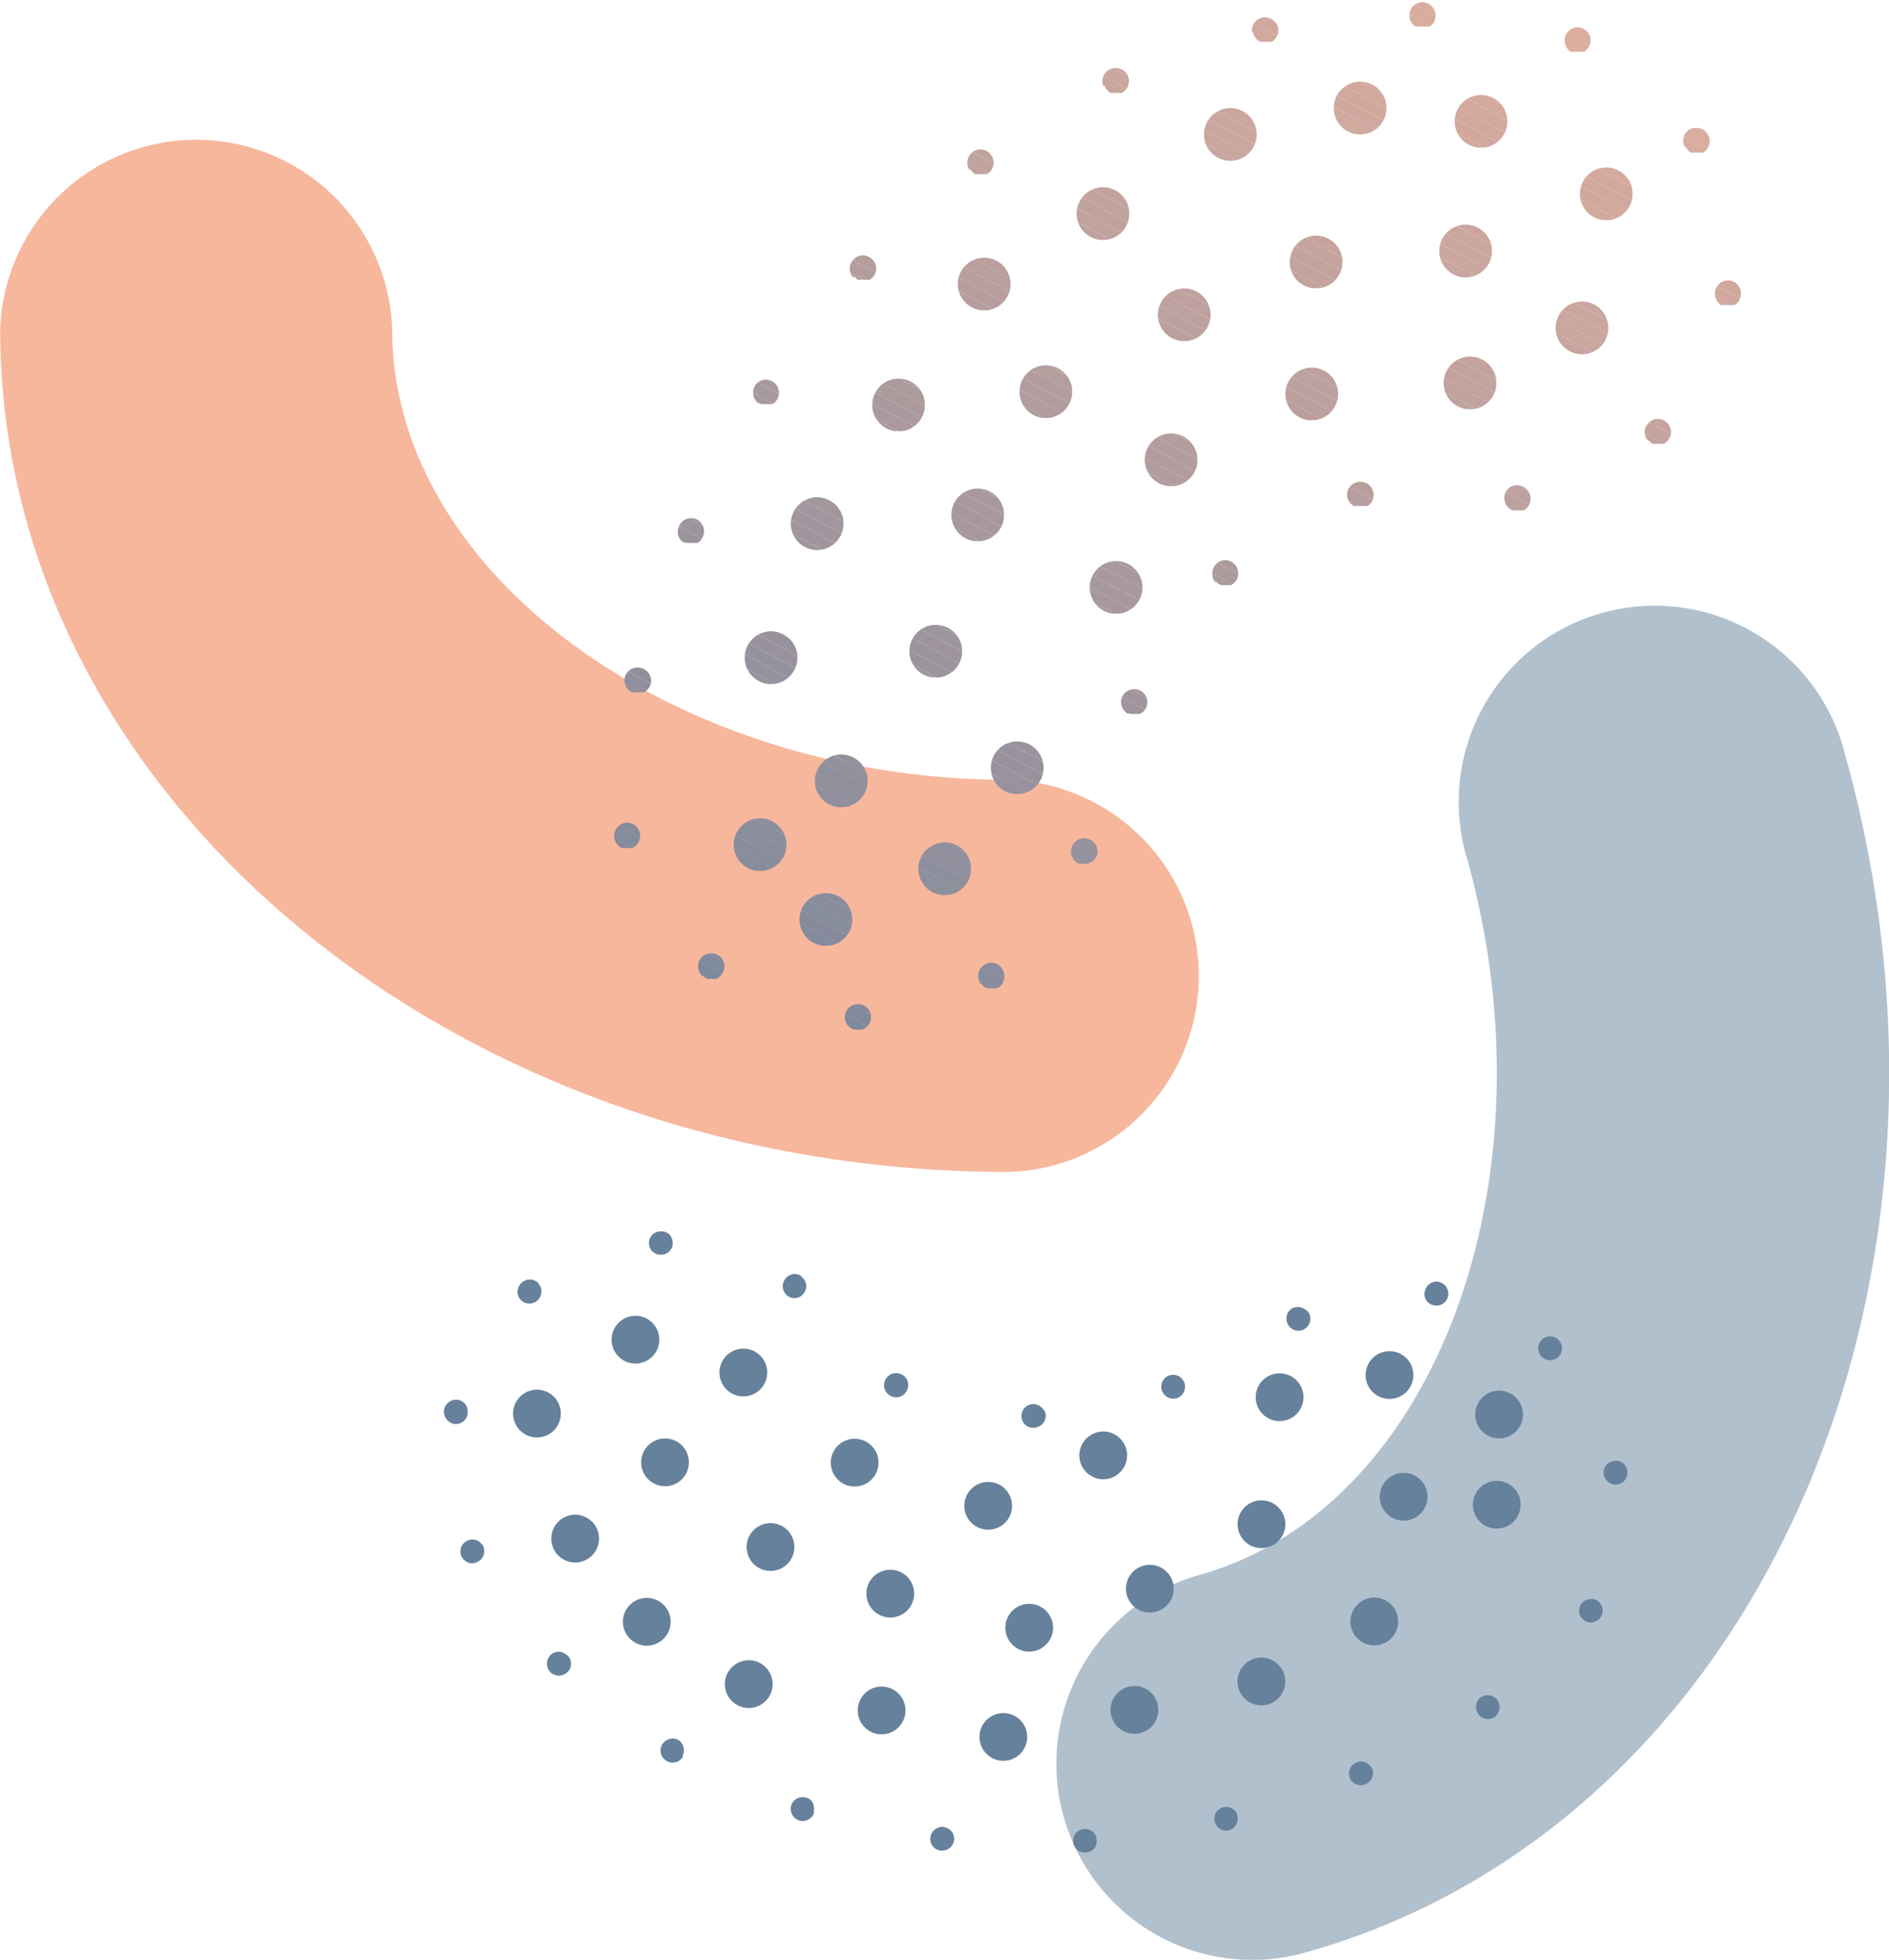 <?xml version="1.0" encoding="UTF-8"?> <svg xmlns="http://www.w3.org/2000/svg" xmlns:xlink="http://www.w3.org/1999/xlink" id="Capa_1" data-name="Capa 1" viewBox="0 0 90.94 94.31"><defs><style>.cls-1{fill:none;}.cls-2{fill:#f7b79c;}.cls-3{fill:#b1c0cd;}.cls-4{clip-path:url(#clip-path);}.cls-5{fill:#d7ab9d;}.cls-6{fill:#d8ab9d;}.cls-7{fill:#d8ac9e;}.cls-8{fill:#d9ac9e;}.cls-9{fill:#d0a89e;}.cls-10{fill:#d1a89e;}.cls-11{fill:#d2a89d;}.cls-12{fill:#d2a99d;}.cls-13{fill:#daac9d;}.cls-14{fill:#dbad9d;}.cls-15{fill:#dcad9d;}.cls-16{fill:#ddad9d;}.cls-17{fill:#c8a59e;}.cls-18{fill:#c9a69e;}.cls-19{fill:#caa69e;}.cls-20{fill:#cba69e;}.cls-21{fill:#bfa19e;}.cls-22{fill:#c0a29e;}.cls-23{fill:#c0a29d;}.cls-24{fill:#c1a29d;}.cls-25{fill:#b39c9d;}.cls-26{fill:#b39d9d;}.cls-27{fill:#b69e9e;}.cls-28{fill:#cfa89e;}.cls-29{fill:#a7989e;}.cls-30{fill:#a8999e;}.cls-31{fill:#a9999d;}.cls-32{fill:#aa999d;}.cls-33{fill:#c5a39d;}.cls-34{fill:#c5a49d;}.cls-35{fill:#c6a49d;}.cls-36{fill:#c7a49d;}.cls-37{fill:#b79e9e;}.cls-38{fill:#b89e9d;}.cls-39{fill:#b99f9d;}.cls-40{fill:#bca09e;}.cls-41{fill:#bda19e;}.cls-42{fill:#bea19e;}.cls-43{fill:#9b949d;}.cls-44{fill:#9c949d;}.cls-45{fill:#9d949d;}.cls-46{fill:#ab9a9d;}.cls-47{fill:#ac9a9d;}.cls-48{fill:#ad9a9d;}.cls-49{fill:#ae9b9e;}.cls-50{fill:#8f8f9d;}.cls-51{fill:#90909d;}.cls-52{fill:#91909d;}.cls-53{fill:#9f959d;}.cls-54{fill:#a0959d;}.cls-55{fill:#a1969e;}.cls-56{fill:#a2979e;}.cls-57{fill:#838b9c;}.cls-58{fill:#848b9c;}.cls-59{fill:#858b9c;}.cls-60{fill:#868d9d;}.cls-61{fill:#93919e;}.cls-62{fill:#94929e;}.cls-63{fill:#95929e;}.cls-64{fill:#96929d;}.cls-65{fill:#7d899d;}.cls-66{fill:#7e899c;}.cls-67{fill:#7f8a9d;}.cls-68{fill:#808a9d;}.cls-69{fill:#878d9d;}.cls-70{fill:#888d9d;}.cls-71{fill:#898d9d;}.cls-72{fill:#8a8e9d;}.cls-73{fill:#818a9d;}.cls-74{clip-path:url(#clip-path-2);}.cls-75{fill:#cca69e;}.cls-76{clip-path:url(#clip-path-3);}.cls-77{fill:#cda79e;}.cls-78{fill:#cea79e;}.cls-79{clip-path:url(#clip-path-4);}.cls-80{fill:#d3a99d;}.cls-81{fill:#d5aa9e;}.cls-82{fill:#d5ab9e;}.cls-83{clip-path:url(#clip-path-5);}.cls-84{clip-path:url(#clip-path-6);}.cls-85{clip-path:url(#clip-path-7);}.cls-86{fill:#c3a39e;}.cls-87{fill:#c4a39e;}.cls-88{clip-path:url(#clip-path-8);}.cls-89{fill:#ba9f9d;}.cls-90{clip-path:url(#clip-path-9);}.cls-91{clip-path:url(#clip-path-10);}.cls-92{clip-path:url(#clip-path-11);}.cls-93{fill:#a4979d;}.cls-94{fill:#a5979d;}.cls-95{fill:#a6989d;}.cls-96{clip-path:url(#clip-path-12);}.cls-97{fill:#99939d;}.cls-98{fill:#9e959d;}.cls-99{clip-path:url(#clip-path-13);}.cls-100{fill:#97929d;}.cls-101{fill:#98929d;}.cls-102{fill:#98939d;}.cls-103{clip-path:url(#clip-path-14);}.cls-104{fill:#af9c9e;}.cls-105{fill:#b09c9e;}.cls-106{fill:#b19c9e;}.cls-107{fill:#b29c9d;}.cls-108{clip-path:url(#clip-path-15);}.cls-109{fill:#ab999d;}.cls-110{clip-path:url(#clip-path-16);}.cls-111{clip-path:url(#clip-path-17);}.cls-112{fill:#8e8f9d;}.cls-113{fill:#92909d;}.cls-114{clip-path:url(#clip-path-18);}.cls-115{fill:#8b8e9d;}.cls-116{fill:#8c8e9d;}.cls-117{clip-path:url(#clip-path-19);}.cls-118{fill:#8d8f9d;}.cls-119{clip-path:url(#clip-path-20);}.cls-120{clip-path:url(#clip-path-21);}.cls-121{clip-path:url(#clip-path-22);}.cls-122{fill:#a3979e;}.cls-123{clip-path:url(#clip-path-23);}.cls-124{clip-path:url(#clip-path-24);}.cls-125{clip-path:url(#clip-path-25);}.cls-126{clip-path:url(#clip-path-26);}.cls-127{fill:#66819b;}</style><clipPath id="clip-path" transform="translate(-12066.06 -2625.05)"><path class="cls-1" d="M12106.73,2674a0.63,0.63,0,0,1,.63-0.63h0a0.63,0.63,0,0,1,.63.63h0a0.63,0.63,0,0,1-.63.63h0A0.63,0.63,0,0,1,12106.73,2674Zm6.53-1.62a0.63,0.63,0,0,1,.18-0.89h0a0.6,0.6,0,0,1,.86.18h0a0.65,0.65,0,0,1-.15.89h0a0.91,0.91,0,0,1-.36.1h0A0.67,0.67,0,0,1,12113.26,2672.34Zm-13.36-.33a0.64,0.64,0,0,1-.1-0.89h0a0.64,0.64,0,0,1,.89-0.1h0a0.62,0.62,0,0,1,.1.89h0a0.58,0.58,0,0,1-.48.26h0A0.62,0.62,0,0,1,12099.9,2672Zm18.16-5.41a0.64,0.64,0,0,1-.41-0.81h0a0.63,0.63,0,0,1,.79-0.41h0a0.64,0.64,0,0,1,.43.79h0v0h0a0.69,0.69,0,0,1-.61.43h0A0.52,0.52,0,0,1,12118.06,2666.6Zm-22.42-1.22a0.64,0.64,0,0,1,.46-0.76h0a0.63,0.63,0,0,1,.76.46h0a0.66,0.66,0,0,1-.48.79h-0.15A0.62,0.62,0,0,1,12095.63,2665.38Zm24.76-6a0.65,0.65,0,0,1-.31-0.86h0a0.65,0.65,0,0,1,.86-0.28h0a0.63,0.63,0,0,1,.28.84h0a0.61,0.61,0,0,1-.56.35h0A0.93,0.93,0,0,1,12120.39,2659.36Zm-23.8-1a0.67,0.67,0,0,1-.46-0.79h0a0.64,0.64,0,0,1,.79-0.43h0a0.64,0.64,0,0,1,.46.76h0a0.65,0.65,0,0,1-.61.48h0C12096.7,2658.37,12096.65,2658.35,12096.6,2658.35Zm28-5.31a0.67,0.67,0,0,1,0-.91v0a0.61,0.61,0,0,1,.89,0h0a0.63,0.63,0,0,1,0,.89h0a0.65,0.65,0,0,1-.46.18h0A0.66,0.66,0,0,1,12124.58,2653Zm-25.55-1.9a0.63,0.63,0,0,1-.3-0.84h0a0.63,0.63,0,0,1,.84-0.33h0a0.64,0.64,0,0,1,.31.84h0a0.61,0.61,0,0,1-.58.38h0A1.17,1.17,0,0,1,12099,2651.13Zm40.13-1.57a0.6,0.6,0,0,1-.69-0.56h0a0.6,0.6,0,0,1,.56-0.68v0a0.65,0.65,0,0,1,.69.59h0a0.61,0.61,0,0,1-.56.68h0Zm-8.25-.63a0.62,0.62,0,0,1,.48-0.76h0a0.63,0.63,0,0,1,.76.48h0a0.63,0.63,0,0,1-.48.76h0v0h0a0.33,0.33,0,0,1-.15,0h0A0.65,0.65,0,0,1,12130.91,2648.92Zm14.5-2.72a0.61,0.61,0,0,1,0-.89h0a0.62,0.62,0,0,1,.89,0h0a0.62,0.62,0,0,1,0,.89h0a0.63,0.63,0,0,1-.43.2h0A0.64,0.64,0,0,1,12145.41,2646.21Zm-42.82-1.8a0.66,0.66,0,0,1-.2-0.89h0a0.62,0.62,0,0,1,.86-0.18h0a0.63,0.63,0,0,1,.18.89h0a0.67,0.67,0,0,1-.56.28h0A0.57,0.57,0,0,1,12102.59,2644.41Zm46.55-4.67a0.64,0.64,0,0,1-.53-0.74h0a0.63,0.63,0,0,1,.71-0.53h0a0.63,0.63,0,0,1,.53.71h0a0.63,0.63,0,0,1-.63.56h-0.08Zm-42-1.4a0.61,0.61,0,0,1,0-.89h0a0.61,0.61,0,0,1,.89,0h0a0.61,0.61,0,0,1,0,.89h0a0.64,0.64,0,0,1-.46.2h0A0.6,0.6,0,0,1,12107.19,2638.33Zm5.59-5.16a0.64,0.64,0,0,1,.13-0.89h0a0.62,0.62,0,0,1,.89.13h0a0.64,0.64,0,0,1-.13.89h0a0.78,0.78,0,0,1-.38.13h0A0.66,0.66,0,0,1,12112.77,2633.18Zm34.44-1.09a0.65,0.65,0,0,1,.2-0.89h0a0.68,0.68,0,0,1,.89.23h0a0.66,0.66,0,0,1-.23.89h0a0.76,0.76,0,0,1-.33.08h0A0.6,0.6,0,0,1,12147.21,2632.09Zm-28-2.95a0.64,0.64,0,0,1,.31-0.84h0a0.66,0.66,0,0,1,.86.31h0a0.65,0.65,0,0,1-.31.84h0a0.56,0.56,0,0,1-.28.08h0A0.7,0.7,0,0,1,12119.22,2629.14Zm22.6-1.62a0.65,0.65,0,0,1-.36-0.84h0a0.62,0.62,0,0,1,.81-0.35h0a0.62,0.62,0,0,1,.35.81h0a0.62,0.62,0,0,1-.58.41h0A0.72,0.72,0,0,1,12141.83,2627.52Zm-15.44-.94a0.62,0.62,0,0,1,.48-0.76h0a0.64,0.64,0,0,1,.76.48h0a0.66,0.66,0,0,1-.48.76H12127A0.63,0.63,0,0,1,12126.39,2626.58Zm8.18-.25a0.63,0.63,0,0,1-.63-0.63h0a0.67,0.67,0,0,1,.66-0.63h0a0.66,0.66,0,0,1,.61.66h0a0.61,0.61,0,0,1-.63.61h0Z"></path></clipPath><clipPath id="clip-path-2" transform="translate(-12066.06 -2625.05)"><circle class="cls-1" cx="12125.29" cy="2631.52" r="1.27"></circle></clipPath><clipPath id="clip-path-3" transform="translate(-12066.06 -2625.05)"><circle class="cls-1" cx="12131.54" cy="2630.25" r="1.27"></circle></clipPath><clipPath id="clip-path-4" transform="translate(-12066.06 -2625.05)"><circle class="cls-1" cx="12137.36" cy="2630.89" r="1.27"></circle></clipPath><clipPath id="clip-path-5" transform="translate(-12066.06 -2625.05)"><circle class="cls-1" cx="12143.39" cy="2634.38" r="1.27"></circle></clipPath><clipPath id="clip-path-6" transform="translate(-12066.06 -2625.05)"><circle class="cls-1" cx="12142.22" cy="2640.83" r="1.27"></circle></clipPath><clipPath id="clip-path-7" transform="translate(-12066.06 -2625.05)"><circle class="cls-1" cx="12136.83" cy="2643.48" r="1.27"></circle></clipPath><clipPath id="clip-path-8" transform="translate(-12066.06 -2625.05)"><circle class="cls-1" cx="12129.21" cy="2644.01" r="1.27"></circle></clipPath><clipPath id="clip-path-9" transform="translate(-12066.06 -2625.05)"><circle class="cls-1" cx="12123.07" cy="2640.2" r="1.27"></circle></clipPath><clipPath id="clip-path-10" transform="translate(-12066.06 -2625.05)"><circle class="cls-1" cx="12113.44" cy="2638.72" r="1.27"></circle></clipPath><clipPath id="clip-path-11" transform="translate(-12066.06 -2625.05)"><circle class="cls-1" cx="12113.13" cy="2649.83" r="1.27"></circle></clipPath><clipPath id="clip-path-12" transform="translate(-12066.06 -2625.05)"><circle class="cls-1" cx="12111.11" cy="2656.39" r="1.27"></circle></clipPath><clipPath id="clip-path-13" transform="translate(-12066.06 -2625.05)"><circle class="cls-1" cx="12103.18" cy="2656.7" r="1.27"></circle></clipPath><clipPath id="clip-path-14" transform="translate(-12066.06 -2625.05)"><circle class="cls-1" cx="12122.44" cy="2647.18" r="1.27"></circle></clipPath><clipPath id="clip-path-15" transform="translate(-12066.06 -2625.05)"><circle class="cls-1" cx="12119.79" cy="2653.32" r="1.27"></circle></clipPath><clipPath id="clip-path-16" transform="translate(-12066.06 -2625.05)"><circle class="cls-1" cx="12115.03" cy="2662" r="1.27"></circle></clipPath><clipPath id="clip-path-17" transform="translate(-12066.06 -2625.05)"><circle class="cls-1" cx="12106.56" cy="2662.63" r="1.27"></circle></clipPath><clipPath id="clip-path-18" transform="translate(-12066.06 -2625.05)"><circle class="cls-1" cx="12102.65" cy="2665.7" r="1.27"></circle></clipPath><clipPath id="clip-path-19" transform="translate(-12066.06 -2625.05)"><circle class="cls-1" cx="12111.54" cy="2666.86" r="1.27"></circle></clipPath><clipPath id="clip-path-20" transform="translate(-12066.06 -2625.05)"><circle class="cls-1" cx="12105.82" cy="2669.3" r="1.27"></circle></clipPath><clipPath id="clip-path-21" transform="translate(-12066.06 -2625.05)"><circle class="cls-1" cx="12116.41" cy="2643.9" r="1.27"></circle></clipPath><clipPath id="clip-path-22" transform="translate(-12066.06 -2625.05)"><circle class="cls-1" cx="12105.4" cy="2650.25" r="1.27"></circle></clipPath><clipPath id="clip-path-23" transform="translate(-12066.06 -2625.05)"><circle class="cls-1" cx="12109.32" cy="2644.54" r="1.27"></circle></clipPath><clipPath id="clip-path-24" transform="translate(-12066.06 -2625.05)"><circle class="cls-1" cx="12136.62" cy="2637.13" r="1.27"></circle></clipPath><clipPath id="clip-path-25" transform="translate(-12066.06 -2625.05)"><circle class="cls-1" cx="12129.42" cy="2637.66" r="1.27"></circle></clipPath><clipPath id="clip-path-26" transform="translate(-12066.06 -2625.05)"><circle class="cls-1" cx="12119.16" cy="2635.33" r="1.27"></circle></clipPath></defs><title>logo-26</title><path class="cls-2" d="M12114.64,2681.45c-26.78,0-48.57-18.18-48.57-40.54a9.44,9.44,0,0,1,18.87,0c0,11.74,13.6,21.67,29.7,21.67A9.44,9.44,0,0,1,12114.64,2681.45Z" transform="translate(-12066.06 -2625.05)"></path><path class="cls-3" d="M12126.34,2719.37a9.44,9.44,0,0,1-2.53-18.53c11.31-3.16,17.21-18.92,12.89-34.43a9.44,9.44,0,1,1,18.18-5.07c7.2,25.8-4.46,51.67-26,57.68A9.48,9.48,0,0,1,12126.34,2719.37Z" transform="translate(-12066.06 -2625.05)"></path><g class="cls-4"><polygon class="cls-5" points="67.86 0.72 68.9 1.27 67.86 1.27 67.86 0.72"></polygon><polygon class="cls-6" points="67.86 0.08 69.14 0.76 69.14 1.27 68.9 1.27 67.86 0.72 67.86 0.08"></polygon><polygon class="cls-7" points="68.91 0 69.14 0.12 69.14 0.76 67.86 0.08 67.86 0 68.91 0"></polygon><polygon class="cls-8" points="69.14 0.12 68.91 0 69.14 0 69.14 0.12"></polygon><polygon class="cls-9" points="60.25 1.74 60.74 2.01 60.25 2.01 60.25 1.74"></polygon><polygon class="cls-10" points="60.25 1.1 61.64 1.85 61.64 2.01 60.74 2.01 60.25 1.74 60.25 1.1"></polygon><polygon class="cls-11" points="60.66 0.68 61.64 1.21 61.64 1.85 60.25 1.1 60.25 0.68 60.66 0.68"></polygon><polygon class="cls-12" points="61.64 1.21 60.66 0.68 61.64 0.68 61.64 1.21"></polygon><polygon class="cls-13" points="75.28 2.14 75.93 2.49 75.28 2.49 75.28 2.14"></polygon><polygon class="cls-14" points="75.28 1.5 76.7 2.26 76.7 2.49 75.93 2.49 75.28 2.14 75.28 1.5"></polygon><polygon class="cls-15" points="75.8 1.14 76.7 1.62 76.7 2.26 75.28 1.5 75.28 1.14 75.8 1.14"></polygon><polygon class="cls-16" points="76.7 1.62 75.8 1.14 76.7 1.14 76.7 1.62"></polygon><polygon class="cls-17" points="53.01 4.25 53.41 4.47 53.01 4.47 53.01 4.25"></polygon><polygon class="cls-18" points="53.01 3.61 54.46 4.39 54.46 4.47 53.41 4.47 53.01 4.25 53.01 3.61"></polygon><polygon class="cls-19" points="53.24 3.1 54.46 3.75 54.46 4.39 53.01 3.61 53.01 3.1 53.24 3.1"></polygon><polygon class="cls-19" points="54.43 3.1 54.46 3.11 54.46 3.75 53.24 3.1 54.43 3.1"></polygon><polygon class="cls-20" points="54.46 3.11 54.43 3.1 54.46 3.1 54.46 3.11"></polygon><polygon class="cls-6" points="80.97 7.11 81.39 7.34 80.97 7.34 80.97 7.11"></polygon><polygon class="cls-7" points="80.97 6.47 82.42 7.25 82.42 7.34 81.39 7.34 80.97 7.11 80.97 6.47"></polygon><polygon class="cls-8" points="81.22 5.97 82.42 6.61 82.42 7.25 80.97 6.47 80.97 5.97 81.22 5.97"></polygon><polygon class="cls-13" points="82.41 5.97 82.42 5.97 82.42 6.61 81.22 5.97 82.41 5.97"></polygon><polygon class="cls-14" points="82.42 5.97 82.41 5.97 82.42 5.97 82.42 5.97"></polygon><polygon class="cls-21" points="46.51 7.79 47.6 8.38 46.51 8.38 46.51 7.79"></polygon><polygon class="cls-22" points="46.51 7.16 47.93 7.92 47.93 8.38 47.6 8.38 46.51 7.79 46.51 7.16"></polygon><polygon class="cls-23" points="47.42 7.01 47.93 7.28 47.93 7.92 46.51 7.16 46.51 7.01 47.42 7.01"></polygon><polygon class="cls-24" points="47.93 7.28 47.42 7.01 47.93 7.01 47.93 7.28"></polygon><polygon class="cls-25" points="40.84 13.07 41.57 13.46 40.84 13.46 40.84 13.07"></polygon><polygon class="cls-26" points="40.84 12.43 42.27 13.19 42.27 13.46 41.57 13.46 40.84 13.07 40.84 12.43"></polygon><polygon class="cls-27" points="41.45 12.11 42.27 12.55 42.27 13.19 40.84 12.43 40.84 12.11 41.45 12.11"></polygon><polygon class="cls-27" points="42.27 12.55 41.45 12.11 42.27 12.11 42.27 12.55"></polygon><polygon class="cls-28" points="82.49 14.32 83.15 14.68 82.49 14.68 82.49 14.32"></polygon><polygon class="cls-9" points="82.49 13.68 83.84 14.41 83.84 14.68 83.15 14.68 82.49 14.32 82.49 13.68"></polygon><polygon class="cls-10" points="83.08 13.36 83.84 13.77 83.84 14.41 82.49 13.68 82.49 13.36 83.08 13.36"></polygon><polygon class="cls-11" points="83.84 13.77 83.08 13.36 83.84 13.36 83.84 13.77"></polygon><polygon class="cls-29" points="36.15 18.86 37.25 19.45 36.15 19.45 36.15 18.86"></polygon><polygon class="cls-30" points="36.15 18.22 37.59 19 37.59 19.45 37.25 19.45 36.15 18.86 36.15 18.22"></polygon><polygon class="cls-31" points="37.08 18.08 37.59 18.36 37.59 19 36.15 18.22 36.15 18.08 37.08 18.08"></polygon><polygon class="cls-32" points="37.59 18.36 37.08 18.08 37.59 18.08 37.59 18.36"></polygon><polygon class="cls-33" points="79.09 20.81 80.11 21.36 79.09 21.36 79.09 20.81"></polygon><polygon class="cls-34" points="79.09 20.17 80.51 20.93 80.51 21.36 80.11 21.36 79.09 20.81 79.09 20.17"></polygon><polygon class="cls-35" points="79.98 20.01 80.51 20.29 80.51 20.93 79.09 20.17 79.09 20.01 79.98 20.01"></polygon><polygon class="cls-36" points="80.51 20.29 79.98 20.01 80.51 20.01 80.51 20.29"></polygon><polygon class="cls-27" points="64.77 23.99 65.44 24.35 64.77 24.35 64.77 23.99"></polygon><polygon class="cls-37" points="64.77 23.35 66.16 24.1 66.16 24.35 65.44 24.35 64.77 23.99 64.77 23.35"></polygon><polygon class="cls-38" points="65.36 23.03 66.16 23.46 66.16 24.1 64.77 23.35 64.77 23.03 65.36 23.03"></polygon><polygon class="cls-39" points="66.16 23.46 65.36 23.03 66.16 23.03 66.16 23.46"></polygon><polygon class="cls-40" points="72.36 24.23 72.97 24.56 72.36 24.56 72.36 24.23"></polygon><polygon class="cls-41" points="72.36 23.59 73.7 24.31 73.7 24.56 72.97 24.56 72.36 24.23 72.36 23.59"></polygon><polygon class="cls-41" points="72.84 23.21 73.7 23.68 73.7 24.31 72.36 23.59 72.36 23.21 72.84 23.21"></polygon><polygon class="cls-42" points="73.7 23.68 72.84 23.21 73.7 23.21 73.7 23.68"></polygon><polygon class="cls-43" points="32.52 25.86 33.02 26.13 32.52 26.13 32.52 25.86"></polygon><polygon class="cls-44" points="32.52 25.22 33.96 26 33.96 26.13 33.02 26.13 32.52 25.86 32.52 25.22"></polygon><polygon class="cls-44" points="32.89 24.79 33.96 25.36 33.96 26 32.52 25.22 32.52 24.79 32.89 24.79"></polygon><polygon class="cls-45" points="33.96 25.36 32.89 24.79 33.96 24.79 33.96 25.36"></polygon><polygon class="cls-46" points="58.29 27.55 59.43 28.16 58.29 28.16 58.29 27.55"></polygon><polygon class="cls-47" points="58.29 26.91 59.69 27.66 59.69 28.16 59.43 28.16 58.29 27.55 58.29 26.91"></polygon><polygon class="cls-48" points="59.35 26.84 59.69 27.02 59.69 27.66 58.29 26.91 58.29 26.84 59.35 26.84"></polygon><polygon class="cls-49" points="59.69 27.02 59.35 26.84 59.69 26.84 59.69 27.02"></polygon><polygon class="cls-50" points="30 32.83 30.92 33.32 30 33.32 30 32.83"></polygon><polygon class="cls-50" points="30 32.19 31.4 32.94 31.4 33.32 30.92 33.32 30 32.83 30 32.19"></polygon><polygon class="cls-51" points="30.79 31.97 31.4 32.3 31.4 32.94 30 32.19 30 31.97 30.79 31.97"></polygon><polygon class="cls-52" points="31.4 32.3 30.79 31.97 31.4 31.97 31.4 32.3"></polygon><polygon class="cls-53" points="53.87 34.13 54.3 34.36 53.87 34.36 53.87 34.13"></polygon><polygon class="cls-54" points="53.87 33.49 55.32 34.27 55.32 34.36 54.3 34.36 53.87 34.13 53.87 33.49"></polygon><polygon class="cls-55" points="54.17 33.01 55.32 33.63 55.32 34.27 53.87 33.49 53.87 33.01 54.17 33.01"></polygon><polygon class="cls-56" points="55.32 33.63 54.17 33.01 55.32 33.01 55.32 33.63"></polygon><polygon class="cls-57" points="29.49 40.23 30.58 40.81 29.49 40.81 29.49 40.23"></polygon><polygon class="cls-58" points="29.49 39.59 30.89 40.34 30.89 40.81 30.58 40.81 29.49 40.23 29.49 39.59"></polygon><polygon class="cls-59" points="30.5 39.49 30.89 39.7 30.89 40.34 29.49 39.59 29.49 39.49 30.5 39.49"></polygon><polygon class="cls-60" points="30.89 39.7 30.5 39.49 30.89 39.49 30.89 39.7"></polygon><polygon class="cls-61" points="51.48 41.16 52.25 41.57 51.48 41.57 51.48 41.16"></polygon><polygon class="cls-62" points="51.48 40.52 52.91 41.28 52.91 41.57 52.25 41.57 51.48 41.16 51.48 40.52"></polygon><polygon class="cls-63" points="52.12 40.23 52.91 40.65 52.91 41.28 51.48 40.52 51.48 40.23 52.12 40.23"></polygon><polygon class="cls-64" points="52.91 40.65 52.12 40.23 52.91 40.23 52.91 40.65"></polygon><polygon class="cls-65" points="33.53 46.87 33.97 47.11 33.53 47.11 33.53 46.87"></polygon><polygon class="cls-66" points="33.53 46.23 34.95 46.99 34.95 47.11 33.97 47.11 33.53 46.87 33.53 46.23"></polygon><polygon class="cls-67" points="33.85 45.76 34.95 46.35 34.95 46.99 33.53 46.23 33.53 45.76 33.85 45.76"></polygon><polygon class="cls-68" points="34.95 46.35 33.85 45.76 34.95 45.76 34.95 46.35"></polygon><polygon class="cls-69" points="46.99 47.06 47.92 47.56 46.99 47.56 46.99 47.06"></polygon><polygon class="cls-70" points="46.99 46.42 48.44 47.2 48.44 47.56 47.92 47.56 46.99 47.06 46.99 46.42"></polygon><polygon class="cls-71" points="47.75 46.19 48.44 46.56 48.44 47.2 46.99 46.42 46.99 46.19 47.75 46.19"></polygon><polygon class="cls-72" points="48.44 46.56 47.75 46.19 48.44 46.19 48.44 46.56"></polygon><polygon class="cls-67" points="40.67 49.42 40.9 49.55 40.67 49.55 40.67 49.42"></polygon><polygon class="cls-68" points="40.67 48.78 41.94 49.46 41.94 49.55 40.9 49.55 40.67 49.42 40.67 48.78"></polygon><polygon class="cls-68" points="40.91 48.28 41.94 48.83 41.94 49.46 40.67 48.78 40.67 48.28 40.91 48.28"></polygon><polygon class="cls-73" points="41.94 48.83 40.91 48.28 41.94 48.28 41.94 48.83"></polygon></g><g class="cls-74"><polygon class="cls-36" points="57.96 7.55 58.31 7.74 57.96 7.74 57.96 7.55"></polygon><polygon class="cls-17" points="57.96 6.91 59.5 7.74 58.31 7.74 57.96 7.55 57.96 6.91"></polygon><polygon class="cls-18" points="57.96 6.27 60.5 7.63 60.5 7.74 59.5 7.74 57.96 6.91 57.96 6.27"></polygon><polygon class="cls-19" points="57.96 5.63 60.5 6.99 60.5 7.63 57.96 6.27 57.96 5.63"></polygon><polygon class="cls-19" points="58.34 5.2 60.5 6.35 60.5 6.99 57.96 5.63 57.96 5.2 58.34 5.2"></polygon><polygon class="cls-20" points="59.54 5.2 60.5 5.71 60.5 6.35 58.34 5.2 59.54 5.2"></polygon><polygon class="cls-75" points="60.5 5.71 59.54 5.2 60.5 5.2 60.5 5.71"></polygon></g><g class="cls-76"><polygon class="cls-77" points="64.2 6.42 64.28 6.47 64.2 6.47 64.2 6.42"></polygon><polygon class="cls-78" points="64.2 5.79 65.47 6.47 64.28 6.47 64.2 6.42 64.2 5.79"></polygon><polygon class="cls-28" points="64.2 5.14 66.67 6.47 65.47 6.47 64.2 5.79 64.2 5.14"></polygon><polygon class="cls-28" points="64.2 4.51 66.74 5.87 66.74 6.47 66.67 6.47 64.2 5.14 64.2 4.51"></polygon><polygon class="cls-9" points="64.32 3.93 66.74 5.23 66.74 5.87 64.2 4.51 64.2 3.93 64.32 3.93"></polygon><polygon class="cls-10" points="65.51 3.93 66.74 4.59 66.74 5.23 64.32 3.93 65.51 3.93"></polygon><polygon class="cls-11" points="66.7 3.93 66.74 3.95 66.74 4.59 65.51 3.93 66.7 3.93"></polygon><polygon class="cls-12" points="66.74 3.95 66.7 3.93 66.74 3.93 66.74 3.95"></polygon></g><g class="cls-79"><polygon class="cls-9" points="70.02 6.99 70.23 7.1 70.02 7.1 70.02 6.99"></polygon><polygon class="cls-10" points="70.02 6.35 71.42 7.1 70.23 7.1 70.02 6.99 70.02 6.35"></polygon><polygon class="cls-11" points="70.02 5.71 72.56 7.08 72.56 7.1 71.42 7.1 70.02 6.35 70.02 5.71"></polygon><polygon class="cls-12" points="70.02 5.07 72.56 6.43 72.56 7.08 70.02 5.71 70.02 5.07"></polygon><polygon class="cls-80" points="70.27 4.56 72.56 5.8 72.56 6.43 70.02 5.07 70.02 4.56 70.27 4.56"></polygon><polygon class="cls-81" points="71.46 4.56 72.56 5.16 72.56 5.8 70.27 4.56 71.46 4.56"></polygon><polygon class="cls-82" points="72.56 5.16 71.46 4.56 72.56 4.56 72.56 5.16"></polygon></g><g class="cls-83"><polygon class="cls-9" points="76.06 10.23 76.74 10.59 76.06 10.59 76.06 10.23"></polygon><polygon class="cls-10" points="76.06 9.59 77.93 10.59 76.74 10.59 76.06 10.23 76.06 9.59"></polygon><polygon class="cls-11" points="76.06 8.95 78.59 10.31 78.59 10.59 77.93 10.59 76.06 9.59 76.06 8.95"></polygon><polygon class="cls-12" points="76.06 8.31 78.59 9.67 78.59 10.31 76.06 8.95 76.06 8.31"></polygon><polygon class="cls-80" points="76.77 8.05 78.59 9.03 78.59 9.67 76.06 8.31 76.06 8.05 76.77 8.05"></polygon><polygon class="cls-81" points="77.96 8.05 78.59 8.39 78.59 9.03 76.77 8.05 77.96 8.05"></polygon><polygon class="cls-82" points="78.59 8.39 77.96 8.05 78.59 8.05 78.59 8.39"></polygon></g><g class="cls-84"><polygon class="cls-36" points="74.89 16.64 75.66 17.05 74.89 17.05 74.89 16.64"></polygon><polygon class="cls-17" points="74.89 16 76.85 17.05 75.66 17.05 74.89 16.64 74.89 16"></polygon><polygon class="cls-18" points="74.89 15.36 77.43 16.72 77.43 17.05 76.85 17.05 74.89 16 74.89 15.36"></polygon><polygon class="cls-19" points="74.89 14.72 77.43 16.08 77.43 16.72 74.89 15.36 74.89 14.72"></polygon><polygon class="cls-19" points="75.69 14.51 77.43 15.44 77.43 16.08 74.89 14.72 74.89 14.51 75.69 14.51"></polygon><polygon class="cls-20" points="76.88 14.51 77.43 14.8 77.43 15.44 75.69 14.51 76.88 14.51"></polygon><polygon class="cls-75" points="77.43 14.8 76.88 14.51 77.43 14.51 77.43 14.8"></polygon></g><g class="cls-85"><polygon class="cls-22" points="69.5 19.5 69.86 19.69 69.5 19.69 69.5 19.5"></polygon><polygon class="cls-23" points="69.5 18.86 71.05 19.69 69.86 19.69 69.5 19.5 69.5 18.86"></polygon><polygon class="cls-24" points="69.5 18.22 72.03 19.58 72.03 19.69 71.05 19.69 69.5 18.86 69.5 18.22"></polygon><polygon class="cls-86" points="69.5 17.58 72.03 18.94 72.03 19.58 69.5 18.22 69.5 17.58"></polygon><polygon class="cls-86" points="69.9 17.15 72.03 18.3 72.03 18.94 69.5 17.58 69.5 17.15 69.9 17.15"></polygon><polygon class="cls-87" points="71.09 17.15 72.03 17.66 72.03 18.3 69.9 17.15 71.09 17.15"></polygon><polygon class="cls-33" points="72.03 17.66 71.09 17.15 72.03 17.15 72.03 17.66"></polygon></g><g class="cls-88"><polygon class="cls-89" points="61.88 19.88 62.51 20.22 61.88 20.22 61.88 19.88"></polygon><polygon class="cls-89" points="61.88 19.24 63.7 20.22 62.51 20.22 61.88 19.88 61.88 19.24"></polygon><polygon class="cls-40" points="61.88 18.6 64.42 19.97 64.42 20.22 63.7 20.22 61.88 19.24 61.88 18.6"></polygon><polygon class="cls-41" points="61.88 17.96 64.42 19.33 64.42 19.97 61.88 18.6 61.88 17.96"></polygon><polygon class="cls-41" points="62.55 17.68 64.42 18.69 64.42 19.33 61.88 17.96 61.88 17.68 62.55 17.68"></polygon><polygon class="cls-42" points="63.74 17.68 64.42 18.05 64.42 18.69 62.55 17.68 63.74 17.68"></polygon><polygon class="cls-21" points="64.42 18.05 63.74 17.68 64.42 17.68 64.42 18.05"></polygon></g><g class="cls-90"><polygon class="cls-89" points="55.74 15.95 56.61 16.41 55.74 16.41 55.74 15.95"></polygon><polygon class="cls-40" points="55.74 15.31 57.8 16.41 56.61 16.41 55.74 15.95 55.74 15.31"></polygon><polygon class="cls-41" points="55.74 14.67 58.28 16.03 58.28 16.41 57.8 16.41 55.74 15.31 55.74 14.67"></polygon><polygon class="cls-41" points="55.74 14.03 58.28 15.39 58.28 16.03 55.74 14.67 55.74 14.03"></polygon><polygon class="cls-42" points="56.64 13.87 58.28 14.75 58.28 15.39 55.74 14.03 55.74 13.87 56.64 13.87"></polygon><polygon class="cls-21" points="57.83 13.87 58.28 14.11 58.28 14.75 56.64 13.87 57.83 13.87"></polygon><polygon class="cls-22" points="58.28 14.11 57.83 13.87 58.28 13.87 58.28 14.11"></polygon></g><g class="cls-91"><polygon class="cls-27" points="46.11 14.62 46.7 14.93 46.11 14.93 46.11 14.62"></polygon><polygon class="cls-27" points="46.11 13.98 47.89 14.93 46.7 14.93 46.11 14.62 46.11 13.98"></polygon><polygon class="cls-37" points="46.11 13.34 48.65 14.7 48.65 14.93 47.89 14.93 46.11 13.98 46.11 13.34"></polygon><polygon class="cls-38" points="46.11 12.7 48.65 14.06 48.65 14.7 46.11 13.34 46.11 12.7"></polygon><polygon class="cls-39" points="46.73 12.39 48.65 13.42 48.65 14.06 46.11 12.7 46.11 12.39 46.73 12.39"></polygon><polygon class="cls-89" points="47.92 12.39 48.65 12.78 48.65 13.42 46.73 12.39 47.92 12.39"></polygon><polygon class="cls-89" points="48.65 12.78 47.92 12.39 48.65 12.39 48.65 12.78"></polygon></g><g class="cls-92"><polygon class="cls-93" points="45.79 25.96 45.95 26.04 45.79 26.04 45.79 25.96"></polygon><polygon class="cls-94" points="45.79 25.32 47.15 26.04 45.95 26.04 45.79 25.96 45.79 25.32"></polygon><polygon class="cls-95" points="45.79 24.68 48.33 26.04 48.33 26.04 47.15 26.04 45.79 25.32 45.79 24.68"></polygon><polygon class="cls-29" points="45.79 24.04 48.33 25.4 48.33 26.04 45.79 24.68 45.79 24.04"></polygon><polygon class="cls-30" points="45.99 23.5 48.33 24.76 48.33 25.4 45.79 24.04 45.79 23.5 45.99 23.5"></polygon><polygon class="cls-31" points="47.18 23.5 48.33 24.12 48.33 24.76 45.99 23.5 47.18 23.5"></polygon><polygon class="cls-32" points="48.33 24.12 47.18 23.5 48.33 23.5 48.33 24.12"></polygon></g><g class="cls-96"><polygon class="cls-97" points="43.78 32.55 43.88 32.6 43.78 32.6 43.78 32.55"></polygon><polygon class="cls-43" points="43.78 31.91 45.07 32.6 43.88 32.6 43.78 32.55 43.78 31.91"></polygon><polygon class="cls-44" points="43.78 31.27 46.26 32.6 45.07 32.6 43.78 31.91 43.78 31.27"></polygon><polygon class="cls-44" points="43.78 30.63 46.32 32 46.32 32.6 46.26 32.6 43.78 31.27 43.78 30.63"></polygon><polygon class="cls-45" points="43.91 30.06 46.32 31.36 46.32 32 43.78 30.63 43.78 30.06 43.91 30.06"></polygon><polygon class="cls-98" points="45.11 30.06 46.32 30.72 46.32 31.36 43.91 30.06 45.11 30.06"></polygon><polygon class="cls-53" points="46.3 30.06 46.32 30.08 46.32 30.72 45.11 30.06 46.3 30.06"></polygon><polygon class="cls-54" points="46.32 30.08 46.3 30.06 46.32 30.06 46.32 30.08"></polygon></g><g class="cls-99"><polygon class="cls-61" points="35.85 32.77 36.13 32.92 35.85 32.92 35.85 32.77"></polygon><polygon class="cls-62" points="35.85 32.13 37.33 32.92 36.13 32.92 35.85 32.77 35.85 32.13"></polygon><polygon class="cls-63" points="35.85 31.49 38.39 32.85 38.39 32.92 37.33 32.92 35.85 32.13 35.85 31.49"></polygon><polygon class="cls-64" points="35.85 30.85 38.39 32.21 38.39 32.85 35.85 31.49 35.85 30.85"></polygon><polygon class="cls-100" points="36.17 30.38 38.39 31.57 38.39 32.21 35.85 30.85 35.85 30.38 36.17 30.38"></polygon><polygon class="cls-101" points="37.36 30.38 38.39 30.93 38.39 31.57 36.17 30.38 37.36 30.38"></polygon><polygon class="cls-102" points="38.39 30.93 37.36 30.38 38.39 30.38 38.39 30.93"></polygon></g><g class="cls-103"><polygon class="cls-104" points="55.1 23.28 55.32 23.4 55.1 23.4 55.1 23.28"></polygon><polygon class="cls-105" points="55.1 22.64 56.51 23.4 55.32 23.4 55.1 23.28 55.1 22.64"></polygon><polygon class="cls-106" points="55.1 22 57.64 23.36 57.64 23.4 56.51 23.4 55.1 22.64 55.1 22"></polygon><polygon class="cls-107" points="55.1 21.36 57.64 22.73 57.64 23.36 55.1 22 55.1 21.36"></polygon><polygon class="cls-25" points="55.35 20.86 57.64 22.09 57.64 22.73 55.1 21.36 55.1 20.86 55.35 20.86"></polygon><polygon class="cls-26" points="56.55 20.86 57.64 21.45 57.64 22.09 55.35 20.86 56.55 20.86"></polygon><polygon class="cls-27" points="57.64 21.45 56.55 20.86 57.64 20.86 57.64 21.45"></polygon></g><g class="cls-108"><polygon class="cls-94" points="52.46 28.89 53.65 29.53 52.46 29.53 52.46 28.89"></polygon><polygon class="cls-95" points="52.46 28.25 54.84 29.53 53.65 29.53 52.46 28.89 52.46 28.25"></polygon><polygon class="cls-29" points="52.46 27.62 55 28.98 55 29.53 54.84 29.53 52.46 28.25 52.46 27.62"></polygon><polygon class="cls-30" points="52.49 27 55 28.34 55 28.98 52.46 27.62 52.46 27 52.49 27"></polygon><polygon class="cls-31" points="53.68 27 55 27.7 55 28.34 52.49 27 53.68 27"></polygon><polygon class="cls-32" points="54.88 27 55 27.06 55 27.7 53.68 27 54.88 27"></polygon><polygon class="cls-109" points="55 27.06 54.88 27 55 27 55 27.06"></polygon></g><g class="cls-110"><polygon class="cls-63" points="47.7 37.85 48.37 38.21 47.7 38.21 47.7 37.85"></polygon><polygon class="cls-64" points="47.7 37.21 49.56 38.21 48.37 38.21 47.7 37.85 47.7 37.21"></polygon><polygon class="cls-100" points="47.7 36.57 50.24 37.93 50.24 38.21 49.56 38.21 47.7 37.21 47.7 36.57"></polygon><polygon class="cls-101" points="47.7 35.93 50.24 37.29 50.24 37.93 47.7 36.57 47.7 35.93"></polygon><polygon class="cls-102" points="48.41 35.67 50.24 36.66 50.24 37.29 47.7 35.93 47.7 35.67 48.41 35.67"></polygon><polygon class="cls-97" points="49.6 35.67 50.24 36.02 50.24 36.66 48.41 35.67 49.6 35.67"></polygon><polygon class="cls-43" points="50.24 36.02 49.6 35.67 50.24 35.67 50.24 36.02"></polygon></g><g class="cls-111"><polygon class="cls-112" points="39.23 38.42 40.02 38.85 39.23 38.85 39.23 38.42"></polygon><polygon class="cls-50" points="39.23 37.78 41.22 38.85 40.02 38.85 39.23 38.42 39.23 37.78"></polygon><polygon class="cls-50" points="39.23 37.14 41.77 38.51 41.77 38.85 41.22 38.85 39.23 37.78 39.23 37.14"></polygon><polygon class="cls-51" points="39.23 36.5 41.77 37.87 41.77 38.51 39.23 37.14 39.23 36.5"></polygon><polygon class="cls-52" points="40.06 36.31 41.77 37.23 41.77 37.87 39.23 36.5 39.23 36.31 40.06 36.31"></polygon><polygon class="cls-113" points="41.25 36.31 41.77 36.59 41.77 37.23 40.06 36.31 41.25 36.31"></polygon><polygon class="cls-61" points="41.77 36.59 41.25 36.31 41.77 36.31 41.77 36.59"></polygon></g><g class="cls-114"><polygon class="cls-60" points="35.32 41.43 36.21 41.91 35.32 41.91 35.32 41.43"></polygon><polygon class="cls-69" points="35.32 40.8 37.4 41.91 36.21 41.91 35.32 41.43 35.32 40.8"></polygon><polygon class="cls-70" points="35.32 40.16 37.86 41.52 37.86 41.91 37.4 41.91 35.32 40.8 35.32 40.16"></polygon><polygon class="cls-71" points="35.32 39.52 37.86 40.88 37.86 41.52 35.32 40.16 35.32 39.52"></polygon><polygon class="cls-72" points="36.24 39.38 37.86 40.24 37.86 40.88 35.32 39.52 35.32 39.38 36.24 39.38"></polygon><polygon class="cls-115" points="37.44 39.38 37.86 39.6 37.86 40.24 36.24 39.38 37.44 39.38"></polygon><polygon class="cls-116" points="37.86 39.6 37.44 39.38 37.86 39.38 37.86 39.6"></polygon></g><g class="cls-117"><polygon class="cls-115" points="44.2 43.01 44.34 43.08 44.2 43.08 44.2 43.01"></polygon><polygon class="cls-116" points="44.2 42.37 45.53 43.08 44.34 43.08 44.2 43.01 44.2 42.37"></polygon><polygon class="cls-118" points="44.2 41.73 46.72 43.08 45.53 43.08 44.2 42.37 44.2 41.73"></polygon><polygon class="cls-112" points="44.2 41.09 46.74 42.45 46.74 43.08 46.72 43.08 44.2 41.73 44.2 41.09"></polygon><polygon class="cls-50" points="44.37 40.54 46.74 41.81 46.74 42.45 44.2 41.09 44.2 40.54 44.37 40.54"></polygon><polygon class="cls-50" points="45.56 40.54 46.74 41.17 46.74 41.81 44.37 40.54 45.56 40.54"></polygon><polygon class="cls-51" points="46.74 41.17 45.56 40.54 46.74 40.54 46.74 41.17"></polygon></g><g class="cls-119"><polygon class="cls-57" points="38.49 45.06 39.34 45.51 38.49 45.51 38.49 45.06"></polygon><polygon class="cls-58" points="38.49 44.42 40.53 45.51 39.34 45.51 38.49 45.06 38.49 44.42"></polygon><polygon class="cls-59" points="38.49 43.78 41.03 45.14 41.03 45.51 40.53 45.51 38.49 44.42 38.49 43.78"></polygon><polygon class="cls-60" points="38.49 43.14 41.03 44.5 41.03 45.14 38.49 43.78 38.49 43.14"></polygon><polygon class="cls-69" points="39.37 42.97 41.03 43.86 41.03 44.5 38.49 43.14 38.49 42.97 39.37 42.97"></polygon><polygon class="cls-70" points="40.56 42.97 41.03 43.22 41.03 43.86 39.37 42.97 40.56 42.97"></polygon><polygon class="cls-71" points="41.03 43.22 40.56 42.97 41.03 42.97 41.03 43.22"></polygon></g><g class="cls-120"><polygon class="cls-104" points="49.07 20.04 49.21 20.12 49.07 20.12 49.07 20.04"></polygon><polygon class="cls-105" points="49.07 19.4 50.4 20.12 49.21 20.12 49.07 20.04 49.07 19.4"></polygon><polygon class="cls-106" points="49.07 18.76 51.59 20.12 50.4 20.12 49.07 19.4 49.07 18.76"></polygon><polygon class="cls-107" points="49.07 18.13 51.61 19.49 51.61 20.12 51.59 20.12 49.07 18.76 49.07 18.13"></polygon><polygon class="cls-25" points="49.24 17.58 51.61 18.85 51.61 19.49 49.07 18.13 49.07 17.58 49.24 17.58"></polygon><polygon class="cls-26" points="50.44 17.58 51.61 18.21 51.61 18.85 49.24 17.58 50.44 17.58"></polygon><polygon class="cls-27" points="51.61 18.21 50.44 17.58 51.61 17.58 51.61 18.21"></polygon></g><g class="cls-121"><polygon class="cls-98" points="38.07 26.29 38.4 26.47 38.07 26.47 38.07 26.29"></polygon><polygon class="cls-53" points="38.07 25.65 39.6 26.47 38.4 26.47 38.07 26.29 38.07 25.65"></polygon><polygon class="cls-54" points="38.07 25.01 40.61 26.37 40.61 26.47 39.6 26.47 38.07 25.65 38.07 25.01"></polygon><polygon class="cls-55" points="38.07 24.37 40.61 25.73 40.61 26.37 38.07 25.01 38.07 24.37"></polygon><polygon class="cls-56" points="38.44 23.93 40.61 25.09 40.61 25.73 38.07 24.37 38.07 23.93 38.44 23.93"></polygon><polygon class="cls-122" points="39.63 23.93 40.61 24.45 40.61 25.09 38.44 23.93 39.63 23.93"></polygon><polygon class="cls-122" points="40.61 24.45 39.63 23.93 40.61 23.93 40.61 24.45"></polygon></g><g class="cls-123"><polygon class="cls-31" points="41.98 20.71 42.05 20.75 41.98 20.75 41.98 20.71"></polygon><polygon class="cls-32" points="41.98 20.07 43.25 20.75 42.05 20.75 41.98 20.71 41.98 20.07"></polygon><polygon class="cls-109" points="41.98 19.43 44.44 20.75 43.25 20.75 41.98 20.07 41.98 19.43"></polygon><polygon class="cls-46" points="41.98 18.8 44.52 20.16 44.52 20.75 44.44 20.75 41.98 19.43 41.98 18.8"></polygon><polygon class="cls-47" points="42.09 18.21 44.52 19.52 44.52 20.16 41.98 18.8 41.98 18.21 42.09 18.21"></polygon><polygon class="cls-48" points="43.28 18.21 44.52 18.88 44.52 19.52 42.09 18.21 43.28 18.21"></polygon><polygon class="cls-49" points="44.47 18.21 44.52 18.24 44.52 18.88 43.28 18.21 44.47 18.21"></polygon><polygon class="cls-104" points="44.52 18.24 44.47 18.21 44.52 18.21 44.52 18.24"></polygon></g><g class="cls-124"><polygon class="cls-17" points="69.28 12.99 69.95 13.35 69.28 13.35 69.28 12.99"></polygon><polygon class="cls-18" points="69.28 12.35 71.14 13.35 69.95 13.35 69.28 12.99 69.28 12.35"></polygon><polygon class="cls-19" points="69.28 11.71 71.82 13.07 71.82 13.35 71.14 13.35 69.28 12.35 69.28 11.71"></polygon><polygon class="cls-19" points="69.28 11.07 71.82 12.43 71.82 13.07 69.28 11.71 69.28 11.07"></polygon><polygon class="cls-20" points="69.98 10.8 71.82 11.79 71.82 12.43 69.28 11.07 69.28 10.8 69.98 10.8"></polygon><polygon class="cls-75" points="71.17 10.8 71.82 11.15 71.82 11.79 69.98 10.8 71.17 10.8"></polygon><polygon class="cls-77" points="71.82 11.15 71.17 10.8 71.82 10.8 71.82 11.15"></polygon></g><g class="cls-125"><polygon class="cls-86" points="62.09 13.6 62.6 13.87 62.09 13.87 62.09 13.6"></polygon><polygon class="cls-86" points="62.09 12.96 63.79 13.87 62.6 13.87 62.09 13.6 62.09 12.96"></polygon><polygon class="cls-87" points="62.09 12.32 64.63 13.69 64.63 13.87 63.79 13.87 62.09 12.96 62.09 12.32"></polygon><polygon class="cls-33" points="62.09 11.68 64.63 13.05 64.63 13.69 62.09 12.32 62.09 11.68"></polygon><polygon class="cls-34" points="62.63 11.33 64.63 12.41 64.63 13.05 62.09 11.68 62.09 11.33 62.63 11.33"></polygon><polygon class="cls-35" points="63.82 11.33 64.63 11.77 64.63 12.41 62.63 11.33 63.82 11.33"></polygon><polygon class="cls-36" points="64.63 11.77 63.82 11.33 64.63 11.33 64.63 11.77"></polygon></g><g class="cls-126"><polygon class="cls-42" points="51.82 11.29 52.3 11.55 51.82 11.55 51.82 11.29"></polygon><polygon class="cls-21" points="51.82 10.65 53.49 11.55 52.3 11.55 51.82 11.29 51.82 10.65"></polygon><polygon class="cls-22" points="51.82 10.01 54.36 11.37 54.36 11.55 53.49 11.55 51.82 10.65 51.82 10.01"></polygon><polygon class="cls-23" points="51.82 9.37 54.36 10.73 54.36 11.37 51.82 10.01 51.82 9.37"></polygon><polygon class="cls-24" points="52.34 9.01 54.36 10.09 54.36 10.73 51.82 9.37 51.82 9.01 52.34 9.01"></polygon><polygon class="cls-86" points="53.53 9.01 54.36 9.45 54.36 10.09 52.34 9.01 53.53 9.01"></polygon><polygon class="cls-86" points="54.36 9.45 53.53 9.01 54.36 9.01 54.36 9.45"></polygon></g><path class="cls-127" d="M12141.09,2690.34a0.57,0.57,0,0,1-.81,0h0a0.57,0.57,0,0,1,0-.81h0a0.57,0.57,0,0,1,.81,0h0A0.57,0.57,0,0,1,12141.09,2690.34Zm-5.31-2.95a0.57,0.57,0,0,1-.67.48h0a0.54,0.54,0,0,1-.46-0.65h0a0.58,0.58,0,0,1,.65-0.49h0a0.83,0.83,0,0,1,.3.15h0A0.6,0.6,0,0,1,12135.78,2687.39Zm8.62,8.45a0.57,0.57,0,0,1-.48.65h0a0.58,0.58,0,0,1-.65-0.48h0a0.56,0.56,0,0,1,.48-0.65h0a0.52,0.52,0,0,1,.48.13h0A0.56,0.56,0,0,1,12144.4,2695.84Zm-15.33-7.61a0.58,0.58,0,0,1-.23.79h0a0.57,0.57,0,0,1-.77-0.22h0a0.58,0.58,0,0,1,.2-0.79h0l0,0h0a0.62,0.62,0,0,1,.67.09h0A0.47,0.47,0,0,1,12129.07,2688.23Zm14.07,14.61a0.58,0.58,0,0,1-.77.22h0a0.57,0.57,0,0,1-.22-0.77l0,0a0.6,0.6,0,0,1,.8-0.22h0l0.1,0.09h0A0.56,0.56,0,0,1,12143.14,2702.84Zm-20.07-11.27a0.59,0.59,0,0,1-.33.76h0a0.59,0.59,0,0,1-.74-0.35h0a0.57,0.57,0,0,1,.33-0.73h0a0.55,0.55,0,0,1,.59.11h0A0.84,0.84,0,0,1,12123.07,2691.57Zm15.1,15.33a0.6,0.6,0,0,1-.18.8h0a0.58,0.58,0,0,1-.79-0.2h0a0.58,0.58,0,0,1,.17-0.78h0a0.58,0.58,0,0,1,.7.06h0C12138.12,2706.82,12138.14,2706.87,12138.17,2706.9Zm-21.76-13.73a0.6,0.6,0,0,1-.58.59l0,0a0.55,0.55,0,0,1-.59-0.55h0a0.57,0.57,0,0,1,.55-0.59h0a0.59,0.59,0,0,1,.41.16h0A0.59,0.59,0,0,1,12116.41,2693.17Zm15.71,17a0.57,0.57,0,0,1-.32.74h0a0.57,0.57,0,0,1-.76-0.3h0a0.58,0.58,0,0,1,.31-0.74h0a0.55,0.55,0,0,1,.62.11h0A1.06,1.06,0,0,1,12132.12,2710.16Zm-27.48-23.67a0.54,0.54,0,0,1,.11.79h0a0.54,0.54,0,0,1-.79.11l0,0a0.58,0.58,0,0,1-.09-0.81h0a0.55,0.55,0,0,1,.79-0.11h0Zm5.06,5.5a0.56,0.56,0,0,1-.79.21h0a0.57,0.57,0,0,1-.21-0.79h0a0.57,0.57,0,0,1,.79-0.21h0l0,0h0a0.3,0.3,0,0,1,.12.08h0A0.58,0.58,0,0,1,12109.7,2692Zm-11.25-7.14a0.56,0.56,0,0,1-.56.57h0a0.56,0.56,0,0,1-.59-0.55h0a0.56,0.56,0,0,1,.56-0.57h0a0.57,0.57,0,0,1,.41.13h0A0.57,0.57,0,0,1,12098.44,2684.86Zm27.18,27.56a0.59,0.59,0,0,1-.41.71h0l0,0h0a0.56,0.56,0,0,1-.68-0.41h0a0.57,0.57,0,0,1,.43-0.7l0,0a0.61,0.61,0,0,1,.54.16h0A0.51,0.51,0,0,1,12125.62,2712.42Zm-33.63-25.58a0.58,0.58,0,0,1-.1.82h0a0.57,0.57,0,0,1-.8-0.09h0a0.57,0.57,0,0,1,.09-0.8h0a0.57,0.57,0,0,1,.76,0h0Zm26.86,26.76a0.55,0.55,0,0,1-.53.6h0a0.55,0.55,0,0,1-.6-0.53h0a0.55,0.55,0,0,1,.53-0.6h0a0.57,0.57,0,0,1,.43.15h0A0.54,0.54,0,0,1,12118.85,2713.6Zm-6.87,0a0.58,0.58,0,0,1-.63.51h0a0.56,0.56,0,0,1-.51-0.63h0a0.58,0.58,0,0,1,.63-0.51h0a0.7,0.7,0,0,1,.33.15h0A0.6,0.6,0,0,1,12112,2713.56Zm-23.42-20.49a0.58,0.58,0,0,1-.68.46h0a0.61,0.61,0,0,1-.45-0.7h0a0.6,0.6,0,0,1,.7-0.45h0a0.69,0.69,0,0,1,.27.15h0A0.54,0.54,0,0,1,12088.56,2693.08Zm16.68,19.18a0.58,0.58,0,0,1-.72.37h0a0.6,0.6,0,0,1-.38-0.73h0a0.58,0.58,0,0,1,.72-0.37h0a0.51,0.51,0,0,1,.23.12h0A0.64,0.64,0,0,1,12105.23,2712.26Zm-15.93-12.84a0.58,0.58,0,0,1-.28.77h0a0.56,0.56,0,0,1-.76-0.27h0a0.56,0.56,0,0,1,.27-0.75h0a0.56,0.56,0,0,1,.64.09h0A0.65,0.65,0,0,1,12089.3,2699.42Zm9.62,10.13a0.56,0.56,0,0,1-.79.21h0a0.57,0.57,0,0,1-.21-0.79h0a0.59,0.59,0,0,1,.79-0.21h0l0.1,0.09h0A0.57,0.57,0,0,1,12098.92,2709.54Zm-5.56-4.87a0.57,0.57,0,0,1,0,.81h0a0.6,0.6,0,0,1-.83,0h0a0.6,0.6,0,0,1,0-.81h0a0.55,0.55,0,0,1,.8,0h0Z" transform="translate(-12066.06 -2625.05)"></path><circle class="cls-127" cx="12102.69" cy="2706.95" r="1.15" transform="translate(-10195.26 7089.83) rotate(-47.02)"></circle><circle class="cls-127" cx="12097.78" cy="2703.94" r="1.15" transform="translate(-10194.62 7085.29) rotate(-47.02)"></circle><circle class="cls-127" cx="12094.33" cy="2699.94" r="1.15" transform="translate(-10192.79 7081.49) rotate(-47.02)"></circle><circle class="cls-127" cx="12092.49" cy="2693.92" r="1.15" transform="translate(-10188.97 7078.23) rotate(-47.02)"></circle><circle class="cls-127" cx="12097.24" cy="2690.37" r="1.15" transform="translate(-10184.87 7080.57) rotate(-47.02)"></circle><circle class="cls-127" cx="12102.43" cy="2691.95" r="1.15" transform="translate(-10184.37 7084.87) rotate(-47.02)"></circle><circle class="cls-127" cx="12107.79" cy="2696.29" r="1.15" transform="translate(-10185.84 7090.17) rotate(-47.02)"></circle><circle class="cls-127" cx="12109.5" cy="2702.59" r="1.15" transform="translate(-10189.9 7093.43) rotate(-47.02)"></circle><circle class="cls-127" cx="12114.95" cy="2709.49" r="1.15" transform="translate(-10193.22 7099.61) rotate(-47.02)"></circle><circle class="cls-127" cx="12122" cy="2702.35" r="1.15" transform="translate(-10185.75 7102.5) rotate(-47.02)"></circle><circle class="cls-127" cx="12127.37" cy="2699.25" r="1.15" transform="translate(-10181.77 7105.44) rotate(-47.02)"></circle><circle class="cls-127" cx="12132.81" cy="2703.93" r="1.15" transform="translate(-10183.47 7110.91) rotate(-47.02)"></circle><circle class="cls-127" cx="12114.22" cy="2698.36" r="1.15" transform="translate(-10185.31 7095.54) rotate(-47.02)"></circle><circle class="cls-127" cx="12119.75" cy="2695.94" r="1.15" transform="translate(-10181.77 7098.81) rotate(-47.02)"></circle><circle class="cls-127" cx="12128.24" cy="2693.14" r="1.15" transform="translate(-10177.02 7104.13) rotate(-47.02)"></circle><circle class="cls-127" cx="12134.22" cy="2697.93" r="1.15" transform="translate(-10178.63 7110.03) rotate(-47.02)"></circle><circle class="cls-127" cx="12138.7" cy="2698.31" r="1.15" transform="translate(-10177.48 7113.43) rotate(-47.02)"></circle><circle class="cls-127" cx="12133.54" cy="2692.07" r="1.15" transform="translate(-10174.56 7107.67) rotate(-47.02)"></circle><circle class="cls-127" cx="12138.82" cy="2693.98" r="1.15" transform="translate(-10174.28 7112.13) rotate(-47.02)"></circle><circle class="cls-127" cx="12116.19" cy="2704.24" r="1.15" transform="translate(-10188.98 7098.84) rotate(-47.02)"></circle><circle class="cls-127" cx="12127.37" cy="2706.83" r="1.15" transform="translate(-10187.32 7107.84) rotate(-47.02)"></circle><circle class="cls-127" cx="12121.26" cy="2708.19" r="1.15" transform="translate(-10190.26 7103.81) rotate(-47.02)"></circle><circle class="cls-127" cx="12098.66" cy="2696.27" r="1.15" transform="translate(-10188.73 7083.49) rotate(-47.02)"></circle><circle class="cls-127" cx="12103.74" cy="2700.35" r="1.15" transform="translate(-10190.1 7088.5) rotate(-47.02)"></circle><circle class="cls-127" cx="12109.09" cy="2708.21" r="1.15" transform="translate(-10194.15 7094.92) rotate(-47.02)"></circle></svg> 